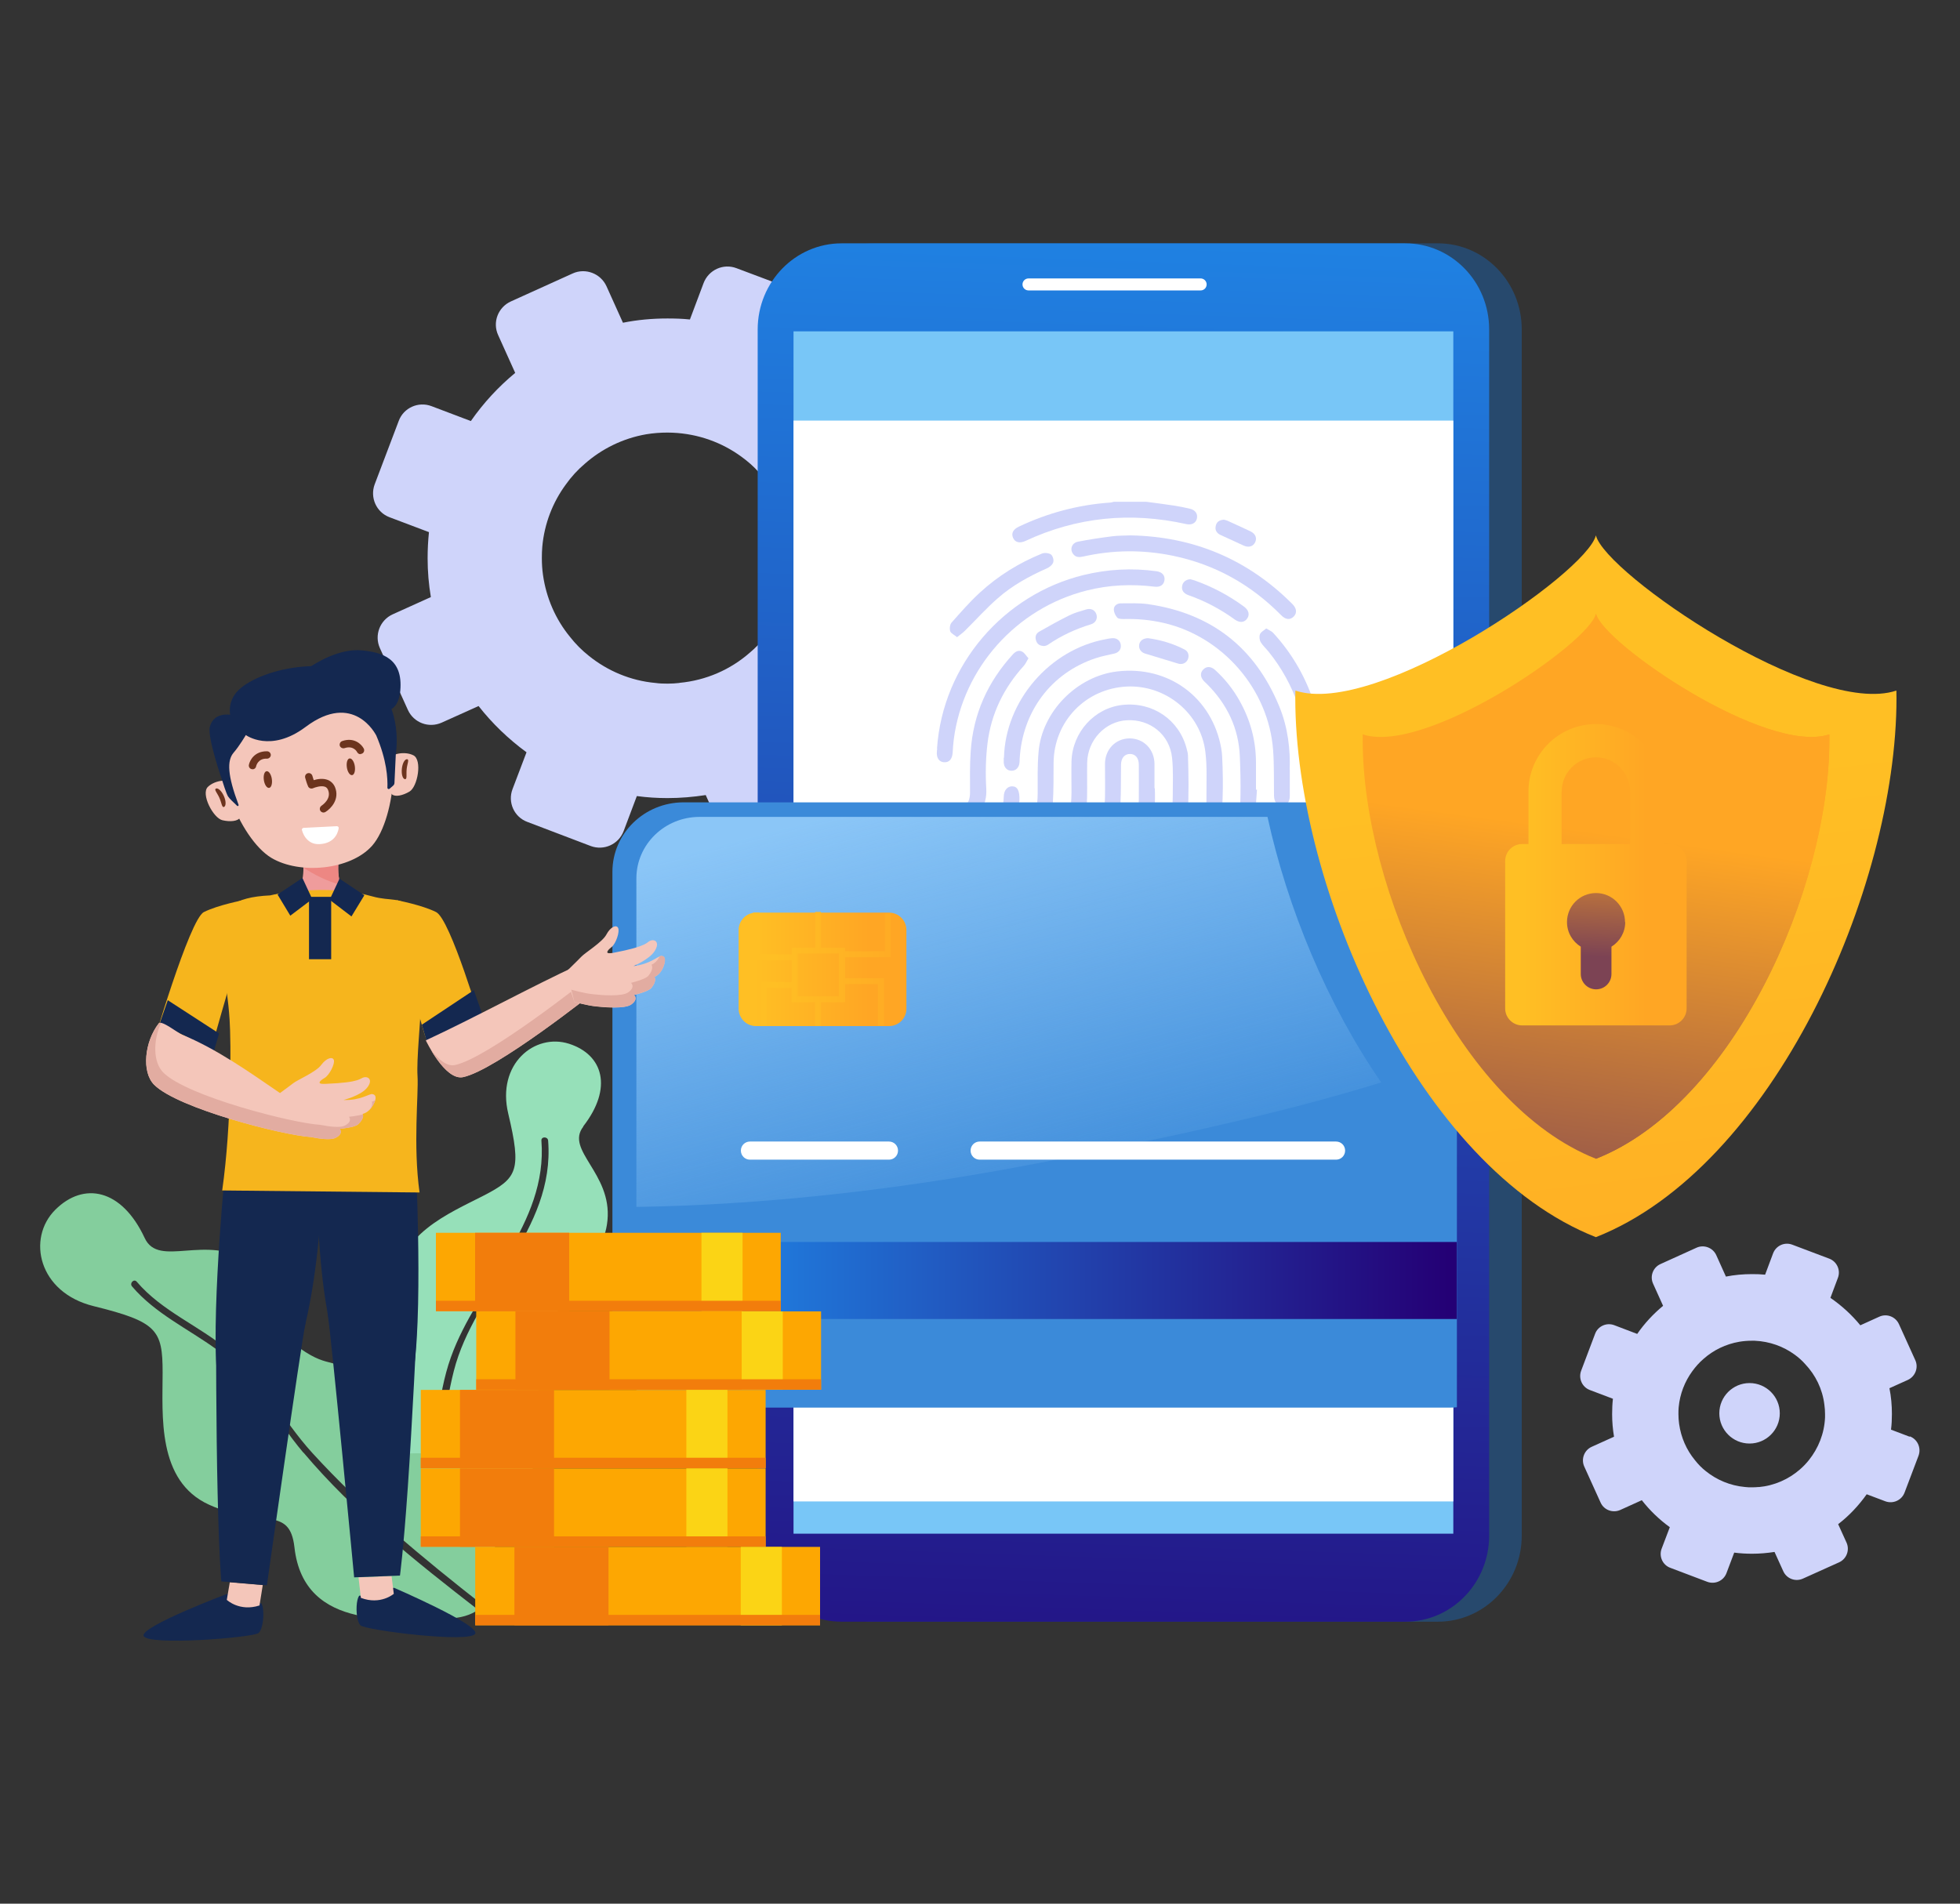 <?xml version="1.0" encoding="UTF-8"?>
<svg xmlns="http://www.w3.org/2000/svg" xmlns:xlink="http://www.w3.org/1999/xlink" viewBox="0 0 175 170">
  <rect x="0" y="0" width="175" height="170" fill="#333333" stroke="none"/>
  <defs>
    <linearGradient id="linear-gradient" x1="103.12" y1="-.94" x2="97.3" y2="172.65" gradientUnits="userSpaceOnUse">
      <stop offset=".05" stop-color="#1f8dec"/>
      <stop offset=".99" stop-color="#240075"/>
    </linearGradient>
    <linearGradient id="linear-gradient-2" x1="81.52" y1="68.77" x2="92.14" y2="110.3" gradientUnits="userSpaceOnUse">
      <stop offset=".05" stop-color="#8bc6f7"/>
      <stop offset="1" stop-color="#8bc6f7" stop-opacity="0"/>
    </linearGradient>
    <linearGradient id="linear-gradient-3" x1="65.95" y1="86.57" x2="80.93" y2="86.57" gradientUnits="userSpaceOnUse">
      <stop offset=".1" stop-color="#ffbf24"/>
      <stop offset=".78" stop-color="#ffa624"/>
    </linearGradient>
    <linearGradient id="linear-gradient-4" x1="54.67" y1="114.34" x2="130.08" y2="114.34" xlink:href="#linear-gradient"/>
    <linearGradient id="linear-gradient-5" x1="67.23" y1="86.52" x2="86.71" y2="86.52" xlink:href="#linear-gradient-3"/>
    <linearGradient id="linear-gradient-6" x1="141.99" y1="59.18" x2="154.46" y2="163.54" xlink:href="#linear-gradient-3"/>
    <linearGradient id="linear-gradient-7" x1="141.81" y1="72.04" x2="132.3" y2="142.1" gradientUnits="userSpaceOnUse">
      <stop offset=".03" stop-color="#ffa624"/>
      <stop offset=".6" stop-color="#7c4354"/>
    </linearGradient>
    <linearGradient id="linear-gradient-8" x1="151.32" y1="73.34" x2="141.81" y2="143.39" xlink:href="#linear-gradient-7"/>
    <linearGradient id="linear-gradient-9" x1="134.39" y1="78.12" x2="150.6" y2="78.12" xlink:href="#linear-gradient-3"/>
    <linearGradient id="linear-gradient-10" x1="142.95" y1="72.09" x2="141.96" y2="94.33" xlink:href="#linear-gradient-7"/>
  </defs>
  <g isolation="isolate">
    <g id="Layer_1" data-name="Layer 1">
      <g>
        <g>
          <path d="M83.71,53.3l-2.84-1.07c.1-.79.14-1.58.14-2.39,0-1.35-.12-2.67-.37-3.94l2.8-1.26c1.14-.53,1.66-1.88,1.14-3.02l-2.5-5.52c-.51-1.14-1.86-1.66-3-1.14l-2.91,1.32c-1.32-1.6-2.87-3.02-4.58-4.19l1.16-3.07c.45-1.17-.15-2.49-1.32-2.94l-5.67-2.13c-1.18-.45-2.49.15-2.94,1.33l-1.22,3.25c-.65-.07-1.32-.09-2-.09-1.36,0-2.69.12-3.98.38l-1.47-3.26c-.52-1.14-1.88-1.66-3.02-1.14l-5.52,2.5c-1.14.52-1.66,1.86-1.13,3.01l1.52,3.37c-1.51,1.25-2.84,2.69-3.96,4.3l-3.51-1.33c-1.18-.45-2.5.15-2.93,1.32l-2.15,5.67c-.43,1.17.15,2.49,1.33,2.93l3.52,1.33c-.08.76-.12,1.55-.12,2.34,0,1.18.1,2.34.29,3.46l-3.41,1.54c-1.14.52-1.66,1.86-1.14,3.02l2.5,5.52c.52,1.14,1.86,1.65,3.02,1.13l3.29-1.48c1.22,1.56,2.68,2.96,4.28,4.13l-1.25,3.29c-.45,1.18.15,2.5,1.33,2.93l5.65,2.15c1.18.44,2.49-.15,2.94-1.33l1.18-3.13c.9.12,1.81.18,2.73.18,1.17,0,2.31-.1,3.42-.27l1.33,2.95c.51,1.14,1.87,1.66,3.02,1.13l5.52-2.49c1.14-.52,1.66-1.86,1.14-3.02l-1.28-2.83c1.67-1.29,3.14-2.84,4.36-4.57l2.86,1.07c1.17.44,2.49-.15,2.93-1.33l2.13-5.65c.43-1.18-.15-2.5-1.33-2.94ZM60.66,60.99c-.34.04-.71.06-1.06.06s-.72-.01-1.07-.06c-2.24-.2-4.3-1.09-5.95-2.42-.63-.5-1.2-1.07-1.69-1.7-1.28-1.56-2.12-3.47-2.41-5.54-.07-.49-.1-.99-.1-1.49,0-.35.01-.69.04-1.03.19-2.07.94-3.96,2.09-5.53.49-.69,1.06-1.32,1.7-1.86,1.52-1.34,3.41-2.28,5.5-2.64.61-.1,1.24-.15,1.88-.15.16,0,.31,0,.46.01,2.3.1,4.4.87,6.13,2.13.58.42,1.11.88,1.58,1.41,1.59,1.67,2.65,3.82,2.95,6.21.07.48.1.95.1,1.44,0,.17,0,.34-.01.5-.11,2.49-1.02,4.74-2.49,6.55-.41.52-.87.99-1.37,1.41-1.71,1.5-3.89,2.47-6.28,2.69Z" fill="#cfd4fa" stroke-width="0"/>
          <g>
            <path d="M170.5,128.3l-1.66-.63c.06-.46.08-.92.08-1.4,0-.79-.07-1.56-.22-2.3l1.64-.74c.67-.31.97-1.1.67-1.76l-1.46-3.22c-.3-.67-1.09-.97-1.75-.67l-1.7.77c-.77-.94-1.67-1.76-2.67-2.45l.67-1.79c.26-.68-.09-1.45-.77-1.71l-3.31-1.25c-.69-.26-1.45.09-1.71.78l-.71,1.9c-.38-.04-.77-.05-1.17-.05-.79,0-1.57.07-2.33.22l-.86-1.91c-.3-.67-1.1-.97-1.76-.67l-3.22,1.46c-.67.3-.97,1.09-.66,1.76l.89,1.97c-.88.73-1.66,1.57-2.31,2.51l-2.05-.78c-.69-.26-1.46.09-1.71.77l-1.25,3.31c-.25.68.09,1.45.78,1.71l2.06.78c-.05.45-.07.91-.07,1.37,0,.69.06,1.37.17,2.02l-1.99.9c-.67.3-.97,1.09-.67,1.76l1.46,3.22c.3.67,1.09.96,1.76.66l1.92-.87c.71.91,1.56,1.73,2.5,2.41l-.73,1.92c-.26.69.09,1.46.78,1.71l3.3,1.25c.69.25,1.45-.09,1.71-.78l.69-1.83c.52.07,1.06.1,1.6.1.68,0,1.35-.06,2-.16l.78,1.72c.3.67,1.09.97,1.76.66l3.22-1.45c.67-.3.97-1.09.67-1.76l-.75-1.65c.98-.75,1.83-1.66,2.55-2.67l1.67.63c.68.25,1.45-.09,1.71-.78l1.25-3.3c.25-.69-.09-1.46-.78-1.72ZM157.04,132.79c-.2.02-.41.03-.62.03s-.42,0-.63-.03c-1.31-.12-2.51-.63-3.48-1.41-.37-.29-.7-.63-.98-.99-.75-.91-1.24-2.02-1.41-3.24-.04-.28-.06-.58-.06-.87,0-.21,0-.4.02-.6.11-1.21.55-2.31,1.22-3.23.29-.4.62-.77.99-1.09.89-.79,1.99-1.33,3.21-1.54.36-.06.72-.09,1.1-.09.09,0,.18,0,.27,0,1.34.06,2.57.51,3.58,1.25.34.25.65.52.92.83.93.98,1.55,2.23,1.72,3.63.04.28.06.56.06.84,0,.1,0,.2,0,.29-.06,1.45-.6,2.77-1.45,3.83-.24.3-.51.58-.8.83-1,.87-2.27,1.44-3.67,1.57Z" fill="#cfd4fa" stroke-width="0"/>
            <path d="M158.91,126.21c0,1.49-1.21,2.7-2.7,2.7s-2.7-1.21-2.7-2.7,1.21-2.7,2.7-2.7,2.7,1.21,2.7,2.7Z" fill="#cfd4fa" stroke-width="0"/>
          </g>
        </g>
        <g>
          <g>
            <path d="M135.87,137.13c0,4.25-3.36,7.69-7.49,7.69h-50.33c-4.14,0-7.49-3.44-7.49-7.69V29.42c0-4.25,3.36-7.69,7.49-7.69h50.33c4.14,0,7.49,3.44,7.49,7.69v107.71Z" fill="#27496d" stroke-width="0"/>
            <path d="M132.96,137.13c0,4.25-3.35,7.69-7.49,7.69h-50.33c-4.14,0-7.49-3.44-7.49-7.69V29.42c0-4.25,3.36-7.69,7.49-7.69h50.33c4.14,0,7.49,3.44,7.49,7.69v107.71Z" fill="url(#linear-gradient)" stroke-width="0"/>
            <rect x="70.85" y="29.59" width="58.91" height="107.37" fill="#78c6f7" stroke-width="0"/>
            <rect x="70.85" y="37.56" width="58.91" height="96.52" fill="#fff" stroke-width="0"/>
            <g>
              <path d="M101.41,88.44c-.6-.48-.63-.83-.09-1.4,2.91-3.08,4.9-6.65,5.84-10.8.38-1.68.57-3.38.56-5.11-.01-1.33.07-2.68-.1-4-.42-3.44-3.54-5.98-7-5.82-3.68.17-6.51,3.1-6.55,6.79-.01,1.23.01,2.47-.07,3.7-.13,1.85-.85,3.49-2.05,4.9-.68.8-1.39,1.57-2.1,2.35-.36.39-.76.44-1.08.14-.32-.29-.31-.7.04-1.09.59-.67,1.19-1.33,1.79-2,1.35-1.49,2.04-3.24,2.05-5.26,0-1.23-.03-2.47.08-3.7.3-3.59,3.43-6.76,7.02-7.18,4.6-.54,8.48,2.33,9.29,6.87.04.24.07.48.08.72.26,5.13-.21,10.12-2.67,14.76-1.13,2.14-2.55,4.06-4.21,5.81-.11.12-.27.21-.4.31h-.43Z" fill="#cfd4fa" fill-rule="evenodd" stroke-width="0"/>
              <path d="M97.32,88.44c-.58-.48-.6-.81-.1-1.38,1.21-1.37,2.5-2.69,3.6-4.14,2.63-3.47,3.87-7.44,3.89-11.79,0-1.15.06-2.31-.06-3.45-.21-2.08-1.97-3.48-4.05-3.36-1.92.11-3.48,1.76-3.53,3.76-.02,1.04.01,2.07-.01,3.11-.06,2.83-1.02,5.33-2.83,7.49-.75.89-1.55,1.74-2.33,2.6-.37.41-.79.47-1.11.18-.32-.29-.3-.71.06-1.12.63-.71,1.26-1.42,1.91-2.12,1.94-2.11,2.9-4.6,2.91-7.47,0-.92-.02-1.85,0-2.77.08-2.59,2.05-4.76,4.56-5.03,2.68-.29,5.05,1.32,5.72,3.9.05.21.12.42.12.63.1,3.42.15,6.84-.95,10.16-.97,2.94-2.48,5.56-4.56,7.85-.77.85-1.55,1.7-2.32,2.55-.13.14-.28.27-.42.41h-.51Z" fill="#cfd4fa" fill-rule="evenodd" stroke-width="0"/>
              <path d="M102.34,44.81c.83.11,1.65.21,2.48.34.48.07.95.17,1.42.28.49.11.73.47.62.9-.1.39-.47.58-.95.47-4.96-1.1-9.75-.64-14.36,1.51-.5.23-.91.13-1.09-.26-.19-.42-.01-.78.53-1.03,2.58-1.22,5.29-1.94,8.13-2.14.11,0,.22-.05.33-.07h2.9Z" fill="#cfd4fa" fill-rule="evenodd" stroke-width="0"/>
              <path d="M103.11,70.39c.1,2.54-.32,5.28-1.44,7.9-.73,1.71-1.68,3.28-2.91,4.68-1.09,1.24-2.2,2.45-3.31,3.67-.33.36-.75.39-1.05.12-.31-.28-.31-.69,0-1.06.05-.05.1-.1.14-.16.95-1.05,1.92-2.09,2.86-3.16,2.79-3.14,4.23-6.81,4.28-11.02.01-1.02,0-2.04,0-3.07,0-.6-.31-.96-.79-.96-.48,0-.79.36-.8.96-.02,1.16.01,2.33-.05,3.49-.18,3.37-1.39,6.35-3.58,8.92-1.05,1.23-2.15,2.42-3.24,3.62-.38.42-.78.47-1.11.16-.32-.3-.3-.7.08-1.12,1.21-1.37,2.49-2.69,3.63-4.12,1.87-2.34,2.77-5.05,2.84-8.04.02-.99,0-1.99,0-2.98,0-1.3.95-2.27,2.19-2.28,1.27,0,2.22.97,2.23,2.29,0,.62,0,1.25,0,2.17Z" fill="#cfd4fa" fill-rule="evenodd" stroke-width="0"/>
              <path d="M83.66,66.86c.51-7.55,6.01-13.78,13.09-15.51,2.15-.52,4.31-.64,6.5-.34.52.07.78.38.72.81-.06.4-.38.64-.89.57-2.04-.25-4.05-.16-6.04.34-6.29,1.58-11.05,6.91-11.88,13.29-.05.39-.08.79-.1,1.19-.04.58-.31.89-.77.86-.45-.03-.69-.39-.64-.96,0-.08.02-.17.03-.25Z" fill="#cfd4fa" fill-rule="evenodd" stroke-width="0"/>
              <path d="M115.16,68.76c0,.95,0,1.63,0,2.32,0,.54-.26.84-.69.84-.45,0-.71-.3-.72-.86-.02-1.36.02-2.73-.08-4.08-.4-5.41-4.5-10.14-9.77-11.35-1.17-.27-2.35-.38-3.55-.35-.2,0-.49,0-.6-.13-.17-.19-.3-.48-.3-.73,0-.33.29-.54.62-.54.81,0,1.63-.04,2.42.07,5.63.81,9.55,3.85,11.72,9.11.79,1.9,1.01,3.92.94,5.7Z" fill="#cfd4fa" fill-rule="evenodd" stroke-width="0"/>
              <path d="M100.93,47.81c5.62.1,10.46,2.12,14.46,6.13.39.39.43.8.12,1.12-.32.32-.72.29-1.12-.12-2.69-2.73-5.9-4.53-9.66-5.31-2.68-.55-5.35-.53-8.02.07-.36.08-.68.08-.91-.25-.3-.42-.09-.98.46-1.08,1.01-.2,2.04-.35,3.06-.48.52-.07,1.05-.05,1.61-.08Z" fill="#cfd4fa" fill-rule="evenodd" stroke-width="0"/>
              <path d="M91.83,58.78c-.17.28-.26.5-.41.67-1.8,1.98-2.93,4.29-3.25,6.94-.16,1.33-.19,2.69-.11,4.04.09,1.55-.74,2.56-1.74,3.52-.27.26-.66.23-.93-.02-.26-.24-.31-.63-.08-.93.24-.31.51-.61.79-.89.35-.37.51-.8.51-1.31,0-1.23-.03-2.47.06-3.7.22-3.33,1.52-6.22,3.78-8.68.23-.25.52-.4.83-.22.21.12.34.36.54.58Z" fill="#cfd4fa" fill-rule="evenodd" stroke-width="0"/>
              <path d="M112.23,70.53c-.11,1.43-.2,2.85-.32,4.28-.04.49-.36.78-.76.74-.43-.04-.69-.37-.63-.89.29-2.36.28-4.73.18-7.1-.1-2.53-1.14-4.68-2.93-6.47-.09-.09-.19-.17-.28-.27-.32-.34-.35-.73-.07-1.02.29-.31.69-.31,1.06.02.88.8,1.61,1.71,2.19,2.75.96,1.7,1.46,3.53,1.47,5.48,0,.82,0,1.65,0,2.47.03,0,.05,0,.08,0Z" fill="#cfd4fa" fill-rule="evenodd" stroke-width="0"/>
              <path d="M89.64,67.67c.12-5.07,4.07-9.67,9.09-10.59.2-.04.39-.08.59-.09.41-.02.7.22.75.59.05.38-.16.68-.56.78-.56.14-1.14.23-1.69.42-3.97,1.32-6.55,4.77-6.78,9.03,0,.11,0,.23-.02.34-.05.42-.34.69-.73.68-.39-.02-.65-.31-.67-.74,0-.14,0-.28,0-.43Z" fill="#cfd4fa" fill-rule="evenodd" stroke-width="0"/>
              <path d="M85.45,56.9c-.26-.22-.55-.34-.61-.53-.07-.23-.03-.6.12-.77.82-.92,1.63-1.86,2.54-2.69,1.62-1.49,3.48-2.64,5.52-3.47.23-.1.61-.06.81.07.16.11.28.5.21.7-.07.23-.34.45-.58.55-1.58.7-3.09,1.53-4.38,2.67-1.03.9-1.95,1.93-2.93,2.9-.2.2-.44.36-.71.58Z" fill="#cfd4fa" fill-rule="evenodd" stroke-width="0"/>
              <path d="M113.06,56.12c.25.16.47.24.61.39,1.62,1.76,2.8,3.77,3.58,6.03.16.45-.01.83-.41.98-.38.14-.76-.06-.92-.52-.61-1.76-1.49-3.37-2.66-4.81-.23-.29-.52-.54-.7-.85-.11-.19-.14-.51-.06-.71.08-.2.34-.32.56-.51Z" fill="#cfd4fa" fill-rule="evenodd" stroke-width="0"/>
              <path d="M91.01,71.54c-.06.99-.48,2.15-1.3,3.14-.62.74-1.27,1.45-1.92,2.16-.32.35-.75.38-1.05.1-.31-.29-.31-.68.02-1.06.54-.62,1.1-1.22,1.65-1.83.74-.82,1.19-1.78,1.21-2.88,0-.64.37-.95.74-.95.47,0,.7.36.66,1.32Z" fill="#cfd4fa" fill-rule="evenodd" stroke-width="0"/>
              <path d="M106.3,51.73c.08.02.22.06.35.1,1.59.56,3.06,1.34,4.42,2.34.42.31.53.71.29,1.06-.25.37-.67.41-1.12.09-1.27-.92-2.64-1.65-4.13-2.17-.44-.16-.63-.44-.56-.83.05-.33.35-.59.74-.59Z" fill="#cfd4fa" fill-rule="evenodd" stroke-width="0"/>
              <path d="M93.25,57.69c-.4,0-.64-.16-.74-.48-.12-.34-.02-.64.29-.81.88-.5,1.77-1,2.68-1.45.46-.23.98-.37,1.48-.52.44-.14.8.04.93.42.13.37-.05.77-.48.9-1.38.42-2.67,1.02-3.85,1.83-.1.07-.23.09-.3.11Z" fill="#cfd4fa" fill-rule="evenodd" stroke-width="0"/>
              <path d="M111.29,78.02c-.04.14-.09.35-.15.55-.28.85-.55,1.69-.85,2.53-.17.48-.56.66-.96.5-.37-.15-.5-.54-.34-1,.31-.94.61-1.88.92-2.82.13-.4.44-.61.8-.54.35.06.6.37.59.79Z" fill="#cfd4fa" fill-rule="evenodd" stroke-width="0"/>
              <path d="M102.5,56.99c1.1.15,2.23.47,3.28,1.02.33.17.42.56.27.89-.15.32-.5.47-.86.36-.99-.3-1.97-.6-2.96-.9-.36-.11-.57-.43-.52-.77.05-.36.34-.59.79-.6Z" fill="#cfd4fa" fill-rule="evenodd" stroke-width="0"/>
              <path d="M109.27,46.41c.08.02.21.04.32.09.7.32,1.4.63,2.08.96.44.22.58.61.39.98-.19.37-.58.48-1.02.28-.68-.31-1.36-.63-2.05-.94-.35-.16-.53-.43-.44-.82.07-.35.32-.52.71-.55Z" fill="#cfd4fa" fill-rule="evenodd" stroke-width="0"/>
            </g>
          </g>
          <line x1="91.83" y1="25.4" x2="107.2" y2="25.4" fill="none" stroke="#fff" stroke-linecap="round" stroke-linejoin="round" stroke-width="1.07"/>
        </g>
        <g>
          <path d="M130.08,71.68v53.99c-.19.02-.38.03-.57.03H61.04c-3.52,0-6.36-2.78-6.36-6.2v-41.65c0-3.42,2.85-6.2,6.36-6.2h68.47c.19,0,.38.01.57.03Z" fill="#3b8ad9" stroke-width="0"/>
          <path d="M113.17,72.95h-50.71c-3.11,0-5.64,2.46-5.64,5.49v29.34c11.03-.17,23.35-1.46,36.19-3.97,9.7-1.9,21.37-4.34,30.31-7.15-4.83-6.99-8.37-15.57-10.15-23.71Z" fill="url(#linear-gradient-2)" stroke-width="0"/>
          <path d="M67.5,81.5h11.88c.86,0,1.55.7,1.55,1.55v7.03c0,.86-.7,1.55-1.55,1.55h-11.88c-.86,0-1.55-.7-1.55-1.55v-7.03c0-.86.7-1.55,1.55-1.55Z" fill="url(#linear-gradient-3)" stroke-width="0"/>
          <g>
            <path d="M79.37,103.56h-12.41c-.45,0-.81-.36-.81-.81s.36-.81.81-.81h12.41c.45,0,.81.36.81.81s-.36.81-.81.81Z" fill="#fff" stroke-width="0"/>
            <path d="M119.29,103.56h-31.82c-.45,0-.81-.36-.81-.81s.36-.81.81-.81h31.82c.45,0,.81.36.81.81s-.36.81-.81.81Z" fill="#fff" stroke-width="0"/>
          </g>
          <rect x="54.67" y="110.91" width="75.4" height="6.88" fill="url(#linear-gradient-4)" mix-blend-mode="multiply" stroke-width="0"/>
          <path d="M79.54,85.49v-3.92h-.52v3.38h-3.57v-.32h-2.15v-3.19h-.52v3.19h-2.09v.59h-2.91v-3.72h-.54v4.25h3.45v1.94h-2.77v3.92h.52v-3.38h2.25v1.27h2.09v2.11h.52v-2.11h2.15v-1.62h2.94v3.72h.54v-4.25h-3.48v-1.87h4.09ZM74.9,88.97h-3.68v-3.82h3.68v3.82Z" fill="url(#linear-gradient-5)" mix-blend-mode="multiply" stroke-width="0"/>
        </g>
        <g>
          <path d="M52.07,100.59c2.67-3.43,1.79-6.4-1.26-7.38-3.06-.98-6.49,1.8-5.43,6.24,1.2,5.07.83,5.76-2.2,7.32-3.03,1.56-7.9,3.54-7.68,8.11.22,4.57,2.94,5.72.08,7.62-5.71,3.79-1.24,10,.49,13.37.21.41.44.76.68,1.04.05-.16.1-.31.14-.45.45-1.33.85-2.67,1.19-4.03.92-3.69.9-7.65,2.18-11.23,2.35-6.58,8.66-11.87,8.08-19.34-.03-.38.57-.38.6,0,.63,8.05-6.56,13.27-8.42,20.57-.93,3.66-1.1,7.46-2.11,11.11-.36,1.29-.74,2.58-1.2,3.83,1.57,1.36,3.29.49,3.29.49,1.01-.52,6.93-2.56,7.06-6.45.13-3.89-2.78-6.14-2.78-6.14,0,0,3.71.13,4.85-3.44,1.14-3.57-.01-3,.22-5.64.41-4.56,3.98-2.96,4.39-7.22.4-4.21-3.8-6.25-2.16-8.36Z" fill="#96e0b9" stroke-width="0"/>
          <path d="M27.09,129.73c-2.56-3.04-4.5-6.87-7.76-9.23-2.54-1.84-5.48-3.2-7.54-5.62-.25-.29.17-.72.42-.42,2.26,2.65,5.56,3.92,8.18,6.12,3.02,2.55,4.82,6.23,7.46,9.13,4.61,5.06,9.91,9.43,15.29,13.65.92-.98.93-2.2.93-2.2,0-1.27,1-8.21-2.81-10.33-3.81-2.12-7.53-.38-7.53-.38,0,0,2.02-3.62-.94-6.59-2.97-2.97-2.99-1.52-5.5-3.11-4.33-2.74-.91-5.48-4.94-8.06-3.99-2.56-8.16.59-9.43-2.13-2.05-4.41-5.45-5.06-7.99-2.52-2.54,2.54-1.52,7.38,3.43,8.6,5.67,1.4,6.16,2.12,6.16,5.93s-.52,9.68,4.14,11.8c4.66,2.12,7.2,0,7.63,3.81.85,7.63,9.32,6.35,13.56,6.35,1.31,0,2.21-.33,2.84-.77-5.52-4.28-11.12-8.73-15.59-14.04Z" fill="#84ce9d" stroke-width="0"/>
        </g>
        <g>
          <g>
            <g>
              <path d="M28.3,104.88l8.88.26s.68,15.38-.61,18.76c-1.29,3.38-8.14,4.73-8.27-19.02Z" fill="#142850" stroke-width="0"/>
              <path d="M32.17,142.5s-.13-.14-.26.41c-.13.55-.12,1.79.27,2.23.39.44,9.94,1.64,10.26.73.29-.82-7.26-4.08-7.26-4.08l-3.01.72Z" fill="#142850" stroke-width="0"/>
              <path d="M34.96,140.74l.2,1.59s-1.18,1.03-2.94.36l-.21-1.83,2.95-.12Z" fill="#f4c6ba" stroke-width="0"/>
              <path d="M37.22,118.49s-.41,8.58-.81,14.35c-.4,5.75-.7,7.86-.7,7.86l-4.09.16s-2.01-21.27-2.36-23.51c-.35-2.24,7.95,1.13,7.95,1.13Z" fill="#142850" stroke-width="0"/>
            </g>
            <g>
              <path d="M28.82,105.78l-8.81-.28s-1.46,15.46-.33,18.89c1.13,3.43,7.91,5.09,9.14-18.61Z" fill="#142850" stroke-width="0"/>
              <path d="M23.23,143.18s.14-.14.24.42c.1.55.04,1.8-.37,2.22-.41.42-10.01,1.18-10.28.26-.25-.84,7.44-3.74,7.44-3.74l2.98.85Z" fill="#142850" stroke-width="0"/>
              <path d="M20.52,141.29l-.27,1.58s1.13,1.08,2.92.5l.29-1.82-2.94-.25Z" fill="#f4c6ba" stroke-width="0"/>
              <path d="M19.29,118.96s0,8.59.14,14.38c.13,5.77.33,7.88.33,7.88l4.07.35s2.99-21.16,3.44-23.37c.46-2.22-7.99.77-7.99.77Z" fill="#142850" stroke-width="0"/>
            </g>
            <g>
              <path d="M27.07,78.02c-.05.72-.39,1.76-.39,1.76.11.12.83.9,2.01.88,1.13-.02,1.81-.76,1.92-.88-.04-.1-.08-.22-.12-.36-.04-.13-.08-.27-.12-.42-.07-.31-.13-.67-.16-1.06-.06-.9.09-1.65.25-2.2.05-.16.1-.3.14-.42h-3.92c.06.17.13.38.2.62.11.43.2.95.21,1.55,0,.17,0,.35-.02.53Z" fill="#ef9c9c" stroke-width="0"/>
              <path d="M26.88,75.94c.11.43.2.95.21,1.55.91.58,2.09,1.21,3.28,1.51-.07-.31-.13-.67-.16-1.06-.06-.9.09-1.65.25-2.2-.11-.17-.2-.32-.27-.42-.07-.11-.11-.17-.11-.17l-.68.17-2.52.62Z" fill="#ed8783" stroke-width="0"/>
              <g>
                <g>
                  <path d="M24.23,76.61c2.51,1.5,7.05,1.1,8.99-1.08,2.19-2.47,2.88-10.39.04-12.08-2.51-1.5-10.63-.25-12.57,1.93-2.19,2.47.7,9.53,3.54,11.23Z" fill="#f4c6ba" stroke-width="0"/>
                  <path d="M34.76,67.78c.12-.43,1.34-.74,2.15-.33.81.41.38,2.81-.35,3.24-.61.36-1.28.5-1.57.24-.29-.26-.46-2.35-.23-3.15Z" fill="#f4c6ba" stroke-width="0"/>
                  <path d="M20.71,69.94c-.25-.38-1.5-.3-2.15.33-.65.63.48,2.8,1.31,2.98.69.16,1.37.09,1.57-.24.2-.33-.27-2.38-.72-3.08Z" fill="#f4c6ba" stroke-width="0"/>
                </g>
                <g>
                  <path d="M28.89,72.56c.06,0,.12-.02.17-.05.49-.3,1.29-1.14.85-2.22-.13-.3-.35-.52-.64-.64-.44-.17-.94-.08-1.26.02-.03-.1-.07-.22-.12-.39-.05-.17-.23-.28-.41-.23-.18.05-.28.23-.23.41.15.53.23.71.27.79.08.15.27.21.43.14.18-.08.73-.26,1.07-.13.13.05.21.14.27.28.34.82-.55,1.38-.58,1.41-.15.1-.2.3-.11.45.06.1.17.16.28.16Z" fill="#6c341e" stroke-width="0"/>
                  <path d="M32.19,67.33c.05,0,.1-.01.15-.04.16-.08.22-.28.14-.44-.2-.39-.87-1.04-1.93-.67-.17.06-.26.25-.21.42.06.17.25.26.42.21.8-.27,1.12.33,1.13.36.06.11.17.18.29.18Z" fill="#6c341e" stroke-width="0"/>
                  <path d="M22.55,68.7c.16,0,.29-.11.32-.27.01-.07.18-.72.97-.68.17,0,.33-.14.34-.32,0-.18-.14-.33-.32-.34-.02,0-.04,0-.05,0-1.08,0-1.51.8-1.59,1.22-.03.18.09.35.27.38.02,0,.04,0,.06,0Z" fill="#6c341e" stroke-width="0"/>
                  <path d="M30.97,68.53c.06.41.27.72.47.69.2-.03.3-.39.24-.8-.06-.41-.27-.72-.47-.69-.2.03-.3.39-.24.8Z" fill="#6c341e" stroke-width="0"/>
                  <path d="M23.56,69.67c.06.41.27.72.47.69.2-.03.3-.39.24-.8-.06-.41-.27-.72-.47-.69-.2.03-.3.39-.24.8Z" fill="#6c341e" stroke-width="0"/>
                </g>
                <path d="M35.88,68.65c-.05.49.07.91.28.93.21.02.1-.41.15-.9.05-.49.25-.86.04-.88-.21-.02-.42.36-.47.85Z" fill="#6c341e" stroke-width="0"/>
                <path d="M19.99,71.09c.2.45.2.89.01.97-.19.08-.21-.36-.41-.81-.2-.45-.5-.74-.31-.83.19-.08.51.22.71.67Z" fill="#6c341e" stroke-width="0"/>
                <path d="M26.96,74.13c.06.23.21.61.52.89.25.23.59.39,1.07.36.56-.03.94-.22,1.19-.45.35-.32.46-.73.5-.96.02-.1-.06-.19-.17-.19l-2.96.15c-.11,0-.18.11-.15.21Z" fill="#fff" stroke-width="0"/>
              </g>
              <path d="M33.57,65.64s-1.98-3.96-6.29-.72c-3.14,2.35-5.33.72-5.33.72,0,0-.59,1-1.08,1.56-.63.72-.55,2.06.43,4.67.03.08-.07.15-.13.09-.28-.26-.7-.66-.81-.84-.17-.28-.52-1.42-.52-1.42,0,0-1.33-3.82-1.11-4.77.33-1.37,1.82-1.1,1.82-1.1,0,0-.21-.9.41-1.81,1.41-2.07,8.4-3.95,12.28-1.04,2.82,2.11,2.1,6.36,2.1,6.36l-.12,2.57c0,.1-.05.19-.12.25l-.32.28c-.07.06-.19.01-.19-.09.03-.83-.04-2.45-1.02-4.73Z" fill="#142850" stroke-width="0"/>
            </g>
            <path d="M37.28,96.11c.1,1.63-.41,6.12.18,10.38l-17.62-.18c.85-5.99.79-13.28.66-15.25-.45-6.93-3.04-10.79,3.62-11.1,1.01-.24,2.21-.4,3.65-.46,1.89-.09,3.8.07,5.48.55,1.66.47,2.57-.03,3.52,1.17,1.91,2.41.32,11.79.51,14.89Z" fill="#f6b51d" stroke-width="0"/>
            <rect x="27.59" y="80.09" width="1.98" height="5.57" fill="#142850" stroke-width="0"/>
            <polyline points="30.31 78.47 29.43 80.35 31.38 81.84 32.53 79.95 30.31 78.47" fill="#142850" stroke-width="0"/>
            <polyline points="27 78.4 27.88 80.29 25.92 81.77 24.78 79.88 27 78.4" fill="#142850" stroke-width="0"/>
            <g>
              <path d="M35.42,80.39s2.24.42,3.52,1.06c1.28.65,4.02,9.94,4.18,10.5.16.56-1.88,1.37-2.97,1.63-1.09.26-1.73.61-2.32-1.47-.58-2.08-1.61-5.55-1.61-5.55l-.81-6.18Z" fill="#f6b51d" stroke-width="0"/>
              <polygon points="42.31 88.42 37.66 91.51 38.11 93.04 43.03 90.49 42.31 88.42" fill="#142850" stroke-width="0"/>
              <path d="M38.03,92.93s1.71,3.59,3.31,3.26c2.95-.61,11.79-7.65,11.79-7.65,0-.48-1.13-2.09-1.48-2.38-4.28,1.98-9.34,4.76-13.62,6.74v.03Z" fill="#f4c6ba" stroke-width="0"/>
              <path d="M52.08,86.66c.19.34.33.64.33.8,0,0-8.84,7.04-11.79,7.65-.76.16-1.54-.57-2.16-1.38.61,1.04,1.77,2.69,2.88,2.46,2.95-.61,11.79-7.65,11.79-7.65,0-.34-.59-1.28-1.05-1.88Z" fill="#e2aca1" stroke-width="0"/>
            </g>
            <path d="M21.72,80.39s-2.24.42-3.52,1.06c-1.28.65-4.64,12.14-4.8,12.7-.16.56,2.46.91,3.55,1.17,1.09.26,1.77-1.12,2.35-3.2s1.61-5.55,1.61-5.55l.81-6.18Z" fill="#f6b51d" stroke-width="0"/>
            <g>
              <polygon points="14.98 89.32 19.56 92.29 19.11 93.82 14.26 91.39 14.98 89.32" fill="#142850" stroke-width="0"/>
              <path d="M33.25,97.7c-.31-.03-1.09.59-2.58.53,0,0,1.47-.37,2.05-1.03.58-.66.26-1.07-.19-1-.44.07-.18.46-3.47.59h-.01c-.1,0-.19,0-.25,0-.46-.01-.28-.26.17-.52.45-.26.94-1.26.84-1.6-.11-.35-.67-.19-1.13.43-.45.63-2.14,1.34-2.51,1.64-.21.17-.76.57-1.17.87-2.82-1.93-5.62-3.92-8.76-5.22-.37-.15-1.83-1.32-2.07-1-1.26,1.62-1.56,4.34-.4,5.49,2.14,2.12,11.52,4.51,14,4.66,0,0,0,0,0,0,.78.16,1.76.29,2.19.07.75-.38.37-.8.37-.8,0,0,1.32-.12,1.63-.4.63-.57.42-.94.42-.94,0,0,.52-.08.91-.75.39-.67.27-.98-.04-1.01Z" fill="#f4c6ba" stroke-width="0"/>
              <g>
                <path d="M31.15,99.72s.38.42-.37.8c-.43.22-1.41.08-2.19-.07,0,0,0,0,0,0-2.48-.15-11.86-2.54-14-4.66-.94-.93-.92-2.88-.21-4.45-.09-.01-.16,0-.2.05-1.26,1.62-1.56,4.34-.4,5.49,2.14,2.12,11.52,4.51,14,4.66,0,0,0,0,0,0,.78.16,1.76.29,2.19.07.75-.38.37-.8.37-.8,0,0,1.32-.12,1.63-.4.52-.47.47-.8.44-.9-.5.15-1.25.22-1.25.22Z" fill="#e2aca1" stroke-width="0"/>
                <path d="M33.2,98.39s.16.3-.26.77c.12-.11.24-.25.36-.45.1-.17.17-.32.2-.45-.18.1-.3.12-.3.12Z" fill="#e2aca1" stroke-width="0"/>
              </g>
              <path d="M51.28,89.46l-.87-2.55s1.17-1.13,1.49-1.47c.32-.35,1.88-1.3,2.24-1.98.36-.69.9-.92,1.05-.59.16.33-.19,1.39-.59,1.71-.41.32-.55.59-.09.54.06,0,.15-.02.25-.03h0c3.24-.62,2.92-.97,3.35-1.1.43-.13.81.22.33.96-.48.74-1.88,1.32-1.88,1.32,1.48-.16,2.16-.88,2.47-.9.31-.01.47.27.19.99-.29.72-.79.88-.79.88,0,0,.26.34-.28.99-.26.32-1.55.63-1.55.63,0,0,.44.36-.25.85-.58.41-2.5.24-3.1.17-.85-.08-1.98-.41-1.98-.41Z" fill="#f4c6ba" stroke-width="0"/>
              <path d="M59.04,85.36s-.09.02-.14.04c-.29.6-.73.75-.73.75,0,0,.26.34-.28.99-.26.32-1.55.63-1.55.63,0,0,.44.36-.25.85-.58.41-2.5.24-3.1.17-.85-.08-1.98-.41-1.98-.41l.27,1.08s1.12.32,1.98.41c.6.06,2.52.24,3.1-.17.69-.49.25-.85.25-.85,0,0,1.29-.31,1.55-.63.54-.66.28-.99.28-.99,0,0,.5-.16.79-.88.29-.72.12-1.01-.19-.99Z" fill="#e2aca1" stroke-width="0"/>
            </g>
          </g>
          <path d="M28.54,63.12s1.44-1.08,3.6-.36l2.16.72s1.26.18,1.44-1.8c.26-2.89-1.62-3.42-3.42-3.6-2-.2-4.14,1.12-4.85,1.62-1.14.79-5.21,1.26-5.21,1.26l6.29,2.16Z" fill="#142850" stroke-width="0"/>
        </g>
        <g>
          <path d="M142.49,47.81c-.84,3.41-19.6,16.27-26.83,13.86,0,.22-.01.44-.01.66,0,17.13,11.08,41.95,26.84,48.15,15.76-6.21,26.84-31.02,26.84-48.15,0-.22,0-.44-.01-.66-7.22,2.41-25.99-10.45-26.83-13.86Z" fill="url(#linear-gradient-6)" stroke-width="0"/>
          <g mix-blend-mode="multiply">
            <path d="M142.49,54.82c-.65,2.65-15.22,12.63-20.82,10.76,0,.17,0,.34,0,.52,0,13.3,8.6,32.56,20.83,37.38,12.24-4.82,20.84-24.08,20.84-37.38,0-.17,0-.34,0-.52-5.61,1.87-20.18-8.11-20.83-10.76Z" fill="url(#linear-gradient-7)" stroke-width="0"/>
          </g>
          <g mix-blend-mode="multiply">
            <path d="M163.32,65.58c-5.61,1.87-20.18-8.11-20.83-10.76-.09.38-.37,48.51,0,48.66,12.24-4.82,20.84-24.08,20.84-37.38,0-.17,0-.34,0-.52Z" fill="url(#linear-gradient-8)" stroke-width="0"/>
          </g>
          <g>
            <path d="M149.07,75.37h-.56v-4.69c0-3.32-2.7-6.02-6.02-6.02s-6.02,2.7-6.02,6.02v4.69h-.56c-.84,0-1.52.68-1.52,1.52v13.16c0,.84.68,1.52,1.52,1.52h13.16c.84,0,1.52-.68,1.52-1.52v-13.16c0-.84-.68-1.52-1.52-1.52ZM139.44,70.68c0-1.68,1.37-3.05,3.05-3.05s3.05,1.37,3.05,3.05v4.69h-6.11v-4.69Z" fill="url(#linear-gradient-9)" stroke-width="0"/>
            <path d="M145.09,82.34c0-1.43-1.16-2.59-2.59-2.59s-2.59,1.16-2.59,2.59c0,.93.49,1.74,1.23,2.2v2.44c0,.75.61,1.37,1.37,1.37s1.37-.61,1.37-1.37v-2.44c.74-.46,1.23-1.27,1.23-2.2Z" fill="url(#linear-gradient-10)" stroke-width="0"/>
          </g>
        </g>
        <g>
          <g>
            <rect x="38.92" y="110.09" width="30.79" height="7" fill="#fda702" stroke-width="0"/>
            <rect x="62.63" y="110.09" width="3.67" height="7" fill="#fbd415" stroke-width="0"/>
            <rect x="38.92" y="116.16" width="30.79" height=".93" fill="#f27d0c" stroke-width="0"/>
            <rect x="42.42" y="110.09" width="8.4" height="7" fill="#f27d0c" stroke-width="0"/>
          </g>
          <g>
            <rect x="42.52" y="117.11" width="30.79" height="7" fill="#fda702" stroke-width="0"/>
            <rect x="66.22" y="117.11" width="3.67" height="7" fill="#fbd415" stroke-width="0"/>
            <rect x="42.52" y="123.17" width="30.79" height=".93" fill="#f27d0c" stroke-width="0"/>
            <rect x="46.02" y="117.11" width="8.4" height="7" fill="#f27d0c" stroke-width="0"/>
          </g>
          <g>
            <rect x="37.57" y="124.12" width="30.79" height="7" fill="#fda702" stroke-width="0"/>
            <rect x="61.28" y="124.12" width="3.67" height="7" fill="#fbd415" stroke-width="0"/>
            <rect x="37.57" y="130.18" width="30.79" height=".93" fill="#f27d0c" stroke-width="0"/>
            <rect x="41.07" y="124.12" width="8.4" height="7" fill="#f27d0c" stroke-width="0"/>
          </g>
          <g>
            <rect x="37.57" y="131.13" width="30.79" height="7" fill="#fda702" stroke-width="0"/>
            <rect x="61.28" y="131.13" width="3.67" height="7" fill="#fbd415" stroke-width="0"/>
            <rect x="37.57" y="137.2" width="30.79" height=".93" fill="#f27d0c" stroke-width="0"/>
            <rect x="41.07" y="131.13" width="8.4" height="7" fill="#f27d0c" stroke-width="0"/>
          </g>
          <g>
            <rect x="42.43" y="138.14" width="30.79" height="7" fill="#fda702" stroke-width="0"/>
            <rect x="66.14" y="138.14" width="3.67" height="7" fill="#fbd415" stroke-width="0"/>
            <rect x="42.43" y="144.21" width="30.79" height=".93" fill="#f27d0c" stroke-width="0"/>
            <rect x="45.93" y="138.14" width="8.4" height="7" fill="#f27d0c" stroke-width="0"/>
          </g>
        </g>
      </g>
    </g>
  </g>
</svg>